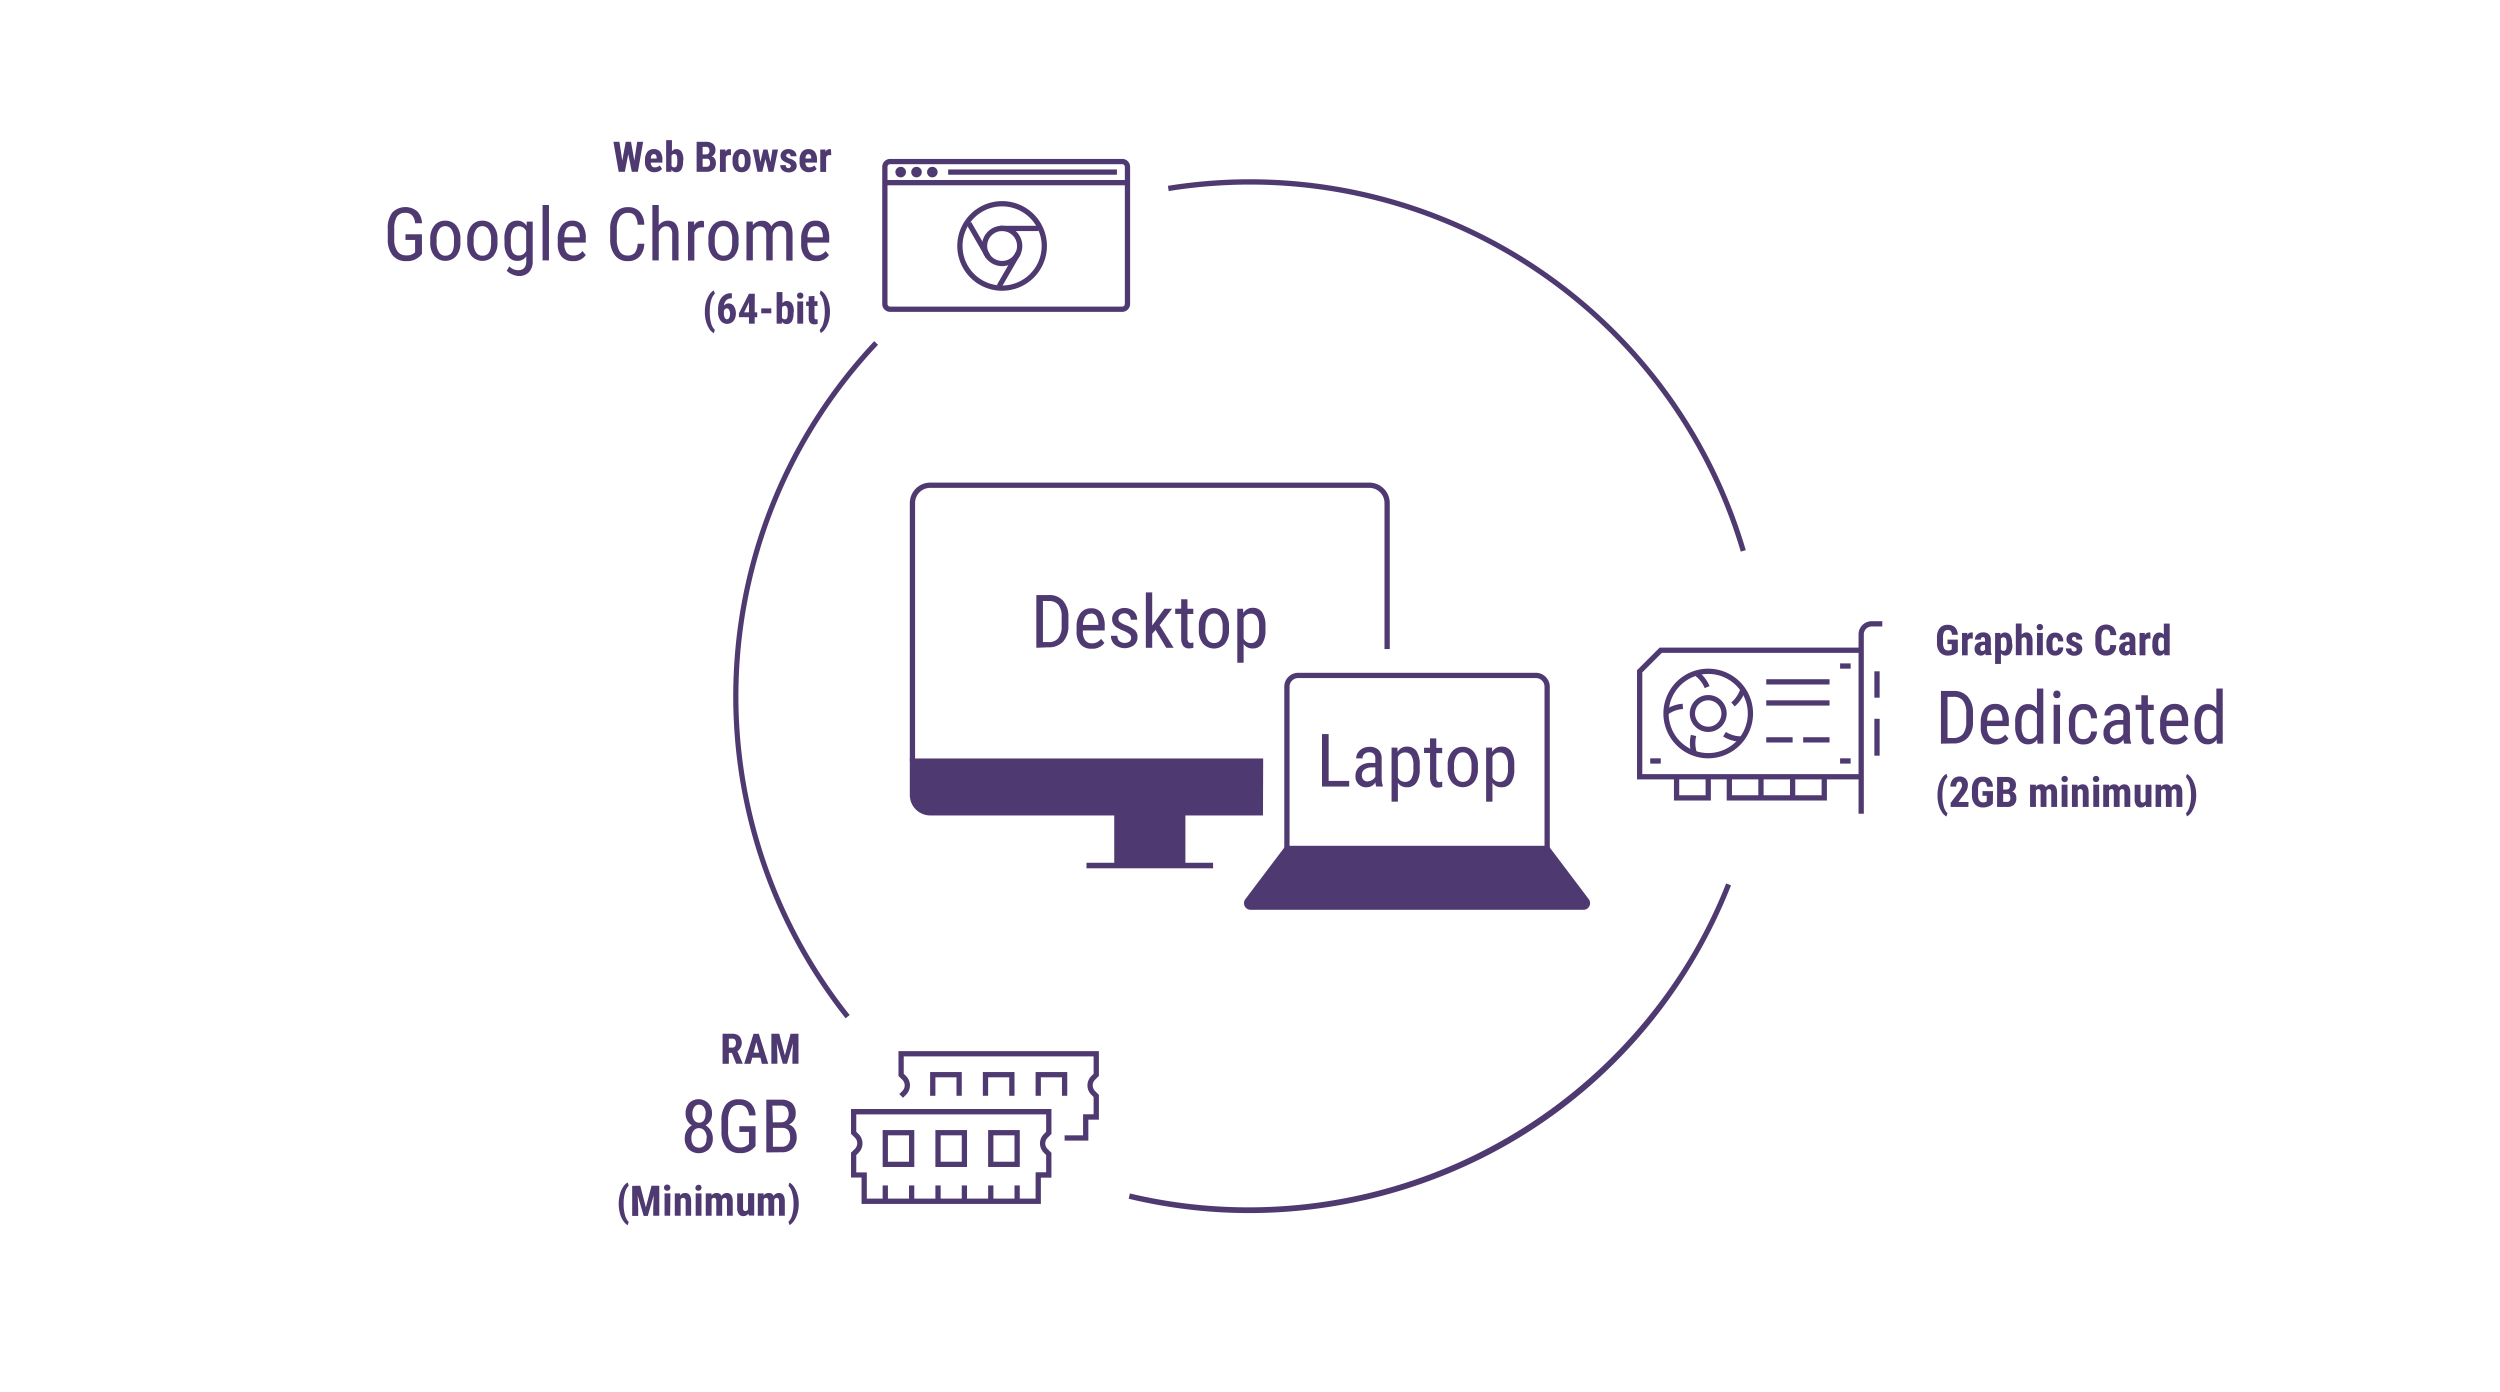 <svg id="Layer_1" data-name="Layer 1" xmlns="http://www.w3.org/2000/svg" xmlns:xlink="http://www.w3.org/1999/xlink" viewBox="0 0 474 264"><defs><clipPath id="clip-path"><rect width="474" height="264" style="fill:none"/></clipPath></defs><g style="clip-path:url(#clip-path)"><g id="Move"><g style="isolation:isolate"><path d="M120.27,30.46l.54-3.57h1.13l-1,5.68h-1.15l-.67-3.35-.65,3.35H117.3l-1-5.68h1.14l.54,3.57.66-3.57h1Z" style="fill:#4e3971"/><path d="M124.09,32.65a1.71,1.71,0,0,1-1.32-.51,2,2,0,0,1-.48-1.45v-.33a2.42,2.42,0,0,1,.44-1.55,1.52,1.52,0,0,1,1.25-.54,1.44,1.44,0,0,1,1.2.51,2.39,2.39,0,0,1,.41,1.51v.54h-2.2a1.23,1.23,0,0,0,.21.69.71.71,0,0,0,.57.21,1.24,1.24,0,0,0,.92-.37l.43.66a1.4,1.4,0,0,1-.59.46A2.07,2.07,0,0,1,124.09,32.65Zm-.69-2.59h1.1V30a1.12,1.12,0,0,0-.12-.58.43.43,0,0,0-.41-.19.48.48,0,0,0-.42.2A1.62,1.62,0,0,0,123.4,30.06Z" style="fill:#4e3971"/><path d="M129.51,30.6a2.91,2.91,0,0,1-.33,1.54,1.12,1.12,0,0,1-1,.51,1,1,0,0,1-.88-.49l0,.41h-1v-6h1.1v2.12a1,1,0,0,1,.83-.42,1.15,1.15,0,0,1,1,.51,2.77,2.77,0,0,1,.33,1.49Zm-1.1-.28a2.23,2.23,0,0,0-.13-.9.48.48,0,0,0-.45-.22.54.54,0,0,0-.51.31v1.93a.54.54,0,0,0,.52.29.49.49,0,0,0,.44-.2,2,2,0,0,0,.13-.81Z" style="fill:#4e3971"/><path d="M132.08,32.57V26.89h1.75a2.06,2.06,0,0,1,1.36.39,1.45,1.45,0,0,1,.46,1.17,1.38,1.38,0,0,1-.19.74,1.13,1.13,0,0,1-.53.46,1,1,0,0,1,.59.44,1.48,1.48,0,0,1,.21.81,1.63,1.63,0,0,1-.45,1.25,1.9,1.9,0,0,1-1.32.42Zm1.14-3.3h.6a.61.61,0,0,0,.68-.7.78.78,0,0,0-.16-.56.66.66,0,0,0-.51-.17h-.61Zm0,.83v1.52H134a.58.58,0,0,0,.47-.19.87.87,0,0,0,.16-.54c0-.51-.19-.78-.56-.79Z" style="fill:#4e3971"/><path d="M138.59,29.41l-.36,0a.62.62,0,0,0-.62.4v2.79H136.5V28.35h1.05l0,.45a.8.8,0,0,1,.72-.53.87.87,0,0,1,.31.05Z" style="fill:#4e3971"/><path d="M138.89,30.32a2.28,2.28,0,0,1,.45-1.5,1.55,1.55,0,0,1,1.26-.55,1.53,1.53,0,0,1,1.26.55,2.3,2.3,0,0,1,.45,1.51v.27a2.3,2.3,0,0,1-.45,1.51,1.52,1.52,0,0,1-1.25.54,1.57,1.57,0,0,1-1.27-.54,2.33,2.33,0,0,1-.45-1.52Zm1.11.28c0,.76.2,1.13.61,1.13s.57-.31.6-.94v-.47a1.71,1.71,0,0,0-.16-.85.49.49,0,0,0-.45-.28.47.47,0,0,0-.44.28,1.71,1.71,0,0,0-.16.85Z" style="fill:#4e3971"/><path d="M146.08,30.72l.38-2.37h1.06l-.88,4.22h-.92l-.59-2.44-.6,2.44h-.92l-.88-4.22h1.06l.38,2.37.56-2.37h.79Z" style="fill:#4e3971"/><path d="M149.93,31.44a.35.35,0,0,0-.13-.26,2.46,2.46,0,0,0-.6-.32,2.73,2.73,0,0,1-.94-.57,1.11,1.11,0,0,1-.26-.74,1.19,1.19,0,0,1,.41-.92,1.51,1.51,0,0,1,1.06-.36,1.65,1.65,0,0,1,1.11.36,1.2,1.2,0,0,1,.42,1h-1.11c0-.34-.14-.51-.43-.51a.38.38,0,0,0-.29.11.41.41,0,0,0-.11.3.32.32,0,0,0,.12.25,3.44,3.44,0,0,0,.59.31,2.4,2.4,0,0,1,1,.55,1.13,1.13,0,0,1,.28.8,1.1,1.1,0,0,1-.43.91,1.69,1.69,0,0,1-1.11.34,1.77,1.77,0,0,1-.82-.18,1.32,1.32,0,0,1-.56-.51,1.29,1.29,0,0,1-.2-.69h1.05a.67.67,0,0,0,.13.43.57.57,0,0,0,.42.14C149.79,31.84,149.93,31.71,149.93,31.44Z" style="fill:#4e3971"/><path d="M153.4,32.65a1.71,1.71,0,0,1-1.32-.51,2,2,0,0,1-.48-1.45v-.33a2.42,2.42,0,0,1,.44-1.55,1.52,1.52,0,0,1,1.25-.54,1.44,1.44,0,0,1,1.2.51,2.45,2.45,0,0,1,.41,1.51v.54h-2.2a1.23,1.23,0,0,0,.21.69.7.7,0,0,0,.56.21,1.26,1.26,0,0,0,.93-.37l.43.66a1.4,1.4,0,0,1-.59.46A2.07,2.07,0,0,1,153.4,32.65Zm-.69-2.59h1.1V30a1.12,1.12,0,0,0-.12-.58.43.43,0,0,0-.41-.19.48.48,0,0,0-.42.2A1.47,1.47,0,0,0,152.71,30.06Z" style="fill:#4e3971"/><path d="M157.61,29.41l-.37,0a.61.61,0,0,0-.61.4v2.79h-1.11V28.35h1l0,.45a.82.82,0,0,1,.73-.53.85.85,0,0,1,.3.05Z" style="fill:#4e3971"/><path d="M80,48.14l-.22.27A3.45,3.45,0,0,1,77,49.51a3.19,3.19,0,0,1-2.54-1.07,4.62,4.62,0,0,1-.94-3v-2a4.91,4.91,0,0,1,.84-3.13,3.52,3.52,0,0,1,4.73-.26A3.31,3.31,0,0,1,80,42.33H78.7a2.54,2.54,0,0,0-.52-1.45,1.64,1.64,0,0,0-1.34-.52,1.79,1.79,0,0,0-1.57.7,4.1,4.1,0,0,0-.52,2.24v2a3.85,3.85,0,0,0,.58,2.3,1.89,1.89,0,0,0,1.64.81A2.21,2.21,0,0,0,78.51,48l.19-.17V45.49H76.88V44.42H80Z" style="fill:#4e3971"/><path d="M81.57,45.33a3.88,3.88,0,0,1,.78-2.55,2.55,2.55,0,0,1,2.07-.94,2.6,2.6,0,0,1,2.07.92,3.77,3.77,0,0,1,.8,2.49V46a3.84,3.84,0,0,1-.78,2.54,2.78,2.78,0,0,1-4.14,0,3.78,3.78,0,0,1-.8-2.46Zm1.21.7a3.1,3.1,0,0,0,.45,1.79,1.38,1.38,0,0,0,1.2.66q1.6,0,1.65-2.31v-.84a3.14,3.14,0,0,0-.45-1.79,1.4,1.4,0,0,0-1.21-.66,1.36,1.36,0,0,0-1.19.66,3.12,3.12,0,0,0-.45,1.79Z" style="fill:#4e3971"/><path d="M88.59,45.33a3.89,3.89,0,0,1,.79-2.55,2.55,2.55,0,0,1,2.07-.94,2.58,2.58,0,0,1,2.06.92,3.78,3.78,0,0,1,.81,2.49V46a3.84,3.84,0,0,1-.78,2.54,2.78,2.78,0,0,1-4.14,0,3.78,3.78,0,0,1-.81-2.46Zm1.21.7a3.1,3.1,0,0,0,.45,1.79,1.39,1.39,0,0,0,1.21.66q1.61,0,1.65-2.31v-.84a3.14,3.14,0,0,0-.45-1.79,1.42,1.42,0,0,0-1.21-.66,1.39,1.39,0,0,0-1.2.66,3.12,3.12,0,0,0-.45,1.79Z" style="fill:#4e3971"/><path d="M95.64,45.34a4.63,4.63,0,0,1,.62-2.62,2.12,2.12,0,0,1,1.84-.88,1.89,1.89,0,0,1,1.72,1l.06-.82H101v7.46a2.92,2.92,0,0,1-.7,2.11,2.59,2.59,0,0,1-2,.74A3.39,3.39,0,0,1,97.08,52a2.66,2.66,0,0,1-1-.67l.49-.83a2.33,2.33,0,0,0,1.66.73c1,0,1.53-.54,1.55-1.64v-1a1.88,1.88,0,0,1-1.66.87,2.08,2.08,0,0,1-1.79-.87,4.14,4.14,0,0,1-.67-2.48Zm1.21.69a3.55,3.55,0,0,0,.36,1.82,1.32,1.32,0,0,0,1.2.59,1.45,1.45,0,0,0,1.35-.92v-3.7a1.47,1.47,0,0,0-1.34-.91,1.32,1.32,0,0,0-1.2.59,3.47,3.47,0,0,0-.37,1.79Z" style="fill:#4e3971"/><path d="M104.08,49.37h-1.21V38.87h1.21Z" style="fill:#4e3971"/><path d="M108.62,49.51a2.71,2.71,0,0,1-2.12-.82,3.59,3.59,0,0,1-.75-2.42v-.89a4.18,4.18,0,0,1,.72-2.6,2.41,2.41,0,0,1,2-.94,2.32,2.32,0,0,1,1.94.83,4.17,4.17,0,0,1,.65,2.57V46H107v.17a2.76,2.76,0,0,0,.44,1.73,1.58,1.58,0,0,0,1.29.54,2.13,2.13,0,0,0,.94-.2,2.36,2.36,0,0,0,.76-.64l.63.76A2.73,2.73,0,0,1,108.62,49.51Zm-.13-6.63a1.3,1.3,0,0,0-1.12.51A3.19,3.19,0,0,0,107,45h2.92v-.17a2.9,2.9,0,0,0-.38-1.5A1.19,1.19,0,0,0,108.49,42.88Z" style="fill:#4e3971"/><path d="M122.15,46.21a3.63,3.63,0,0,1-.9,2.45,3,3,0,0,1-2.3.85,2.85,2.85,0,0,1-2.38-1.14,4.9,4.9,0,0,1-.88-3.08V43.48a4.8,4.8,0,0,1,.9-3.07,3,3,0,0,1,2.47-1.13,2.88,2.88,0,0,1,2.23.86,3.75,3.75,0,0,1,.86,2.47h-1.26a3.14,3.14,0,0,0-.51-1.73,1.61,1.61,0,0,0-1.32-.52,1.77,1.77,0,0,0-1.56.79,4.09,4.09,0,0,0-.55,2.34v1.82a4.36,4.36,0,0,0,.51,2.32,1.65,1.65,0,0,0,1.49.81,1.75,1.75,0,0,0,1.4-.49,3,3,0,0,0,.54-1.74Z" style="fill:#4e3971"/><path d="M124.89,42.74a2.13,2.13,0,0,1,1.76-.9c1.31,0,2,.87,2,2.62v4.91h-1.2V44.51a2,2,0,0,0-.29-1.23,1.08,1.08,0,0,0-.88-.37,1.23,1.23,0,0,0-.81.3,2.23,2.23,0,0,0-.57.79v5.37h-1.21V38.87h1.21Z" style="fill:#4e3971"/><path d="M133.49,43.11a3,3,0,0,0-.54,0,1.32,1.32,0,0,0-1.3,1v5.29h-1.21V42h1.17l0,.75a1.53,1.53,0,0,1,1.38-.89,1,1,0,0,1,.48.1Z" style="fill:#4e3971"/><path d="M134.31,45.33a3.88,3.88,0,0,1,.78-2.55,2.55,2.55,0,0,1,2.07-.94,2.62,2.62,0,0,1,2.07.92,3.83,3.83,0,0,1,.8,2.49V46a3.84,3.84,0,0,1-.78,2.54,2.78,2.78,0,0,1-4.14,0,3.78,3.78,0,0,1-.8-2.46Zm1.21.7a3.18,3.18,0,0,0,.44,1.79,1.4,1.4,0,0,0,1.21.66q1.61,0,1.65-2.31v-.84a3.14,3.14,0,0,0-.45-1.79,1.4,1.4,0,0,0-1.21-.66,1.39,1.39,0,0,0-1.2.66,3.2,3.2,0,0,0-.44,1.79Z" style="fill:#4e3971"/><path d="M142.73,42l0,.68a2.18,2.18,0,0,1,1.78-.82,1.75,1.75,0,0,1,1.73,1.07,2.19,2.19,0,0,1,1.94-1.07c1.36,0,2.06.85,2.09,2.55v5h-1.2V44.51a2,2,0,0,0-.29-1.2,1.1,1.1,0,0,0-1-.4,1.08,1.08,0,0,0-.89.43,1.92,1.92,0,0,0-.39,1.08v4.95h-1.22V44.45c0-1-.43-1.54-1.25-1.54a1.32,1.32,0,0,0-1.29.92v5.54h-1.21V42Z" style="fill:#4e3971"/><path d="M154.77,49.51a2.69,2.69,0,0,1-2.12-.82,3.59,3.59,0,0,1-.75-2.42v-.89a4.18,4.18,0,0,1,.72-2.6,2.38,2.38,0,0,1,2-.94,2.31,2.31,0,0,1,1.94.83,4.23,4.23,0,0,1,.66,2.57V46H153.1v.17a2.7,2.7,0,0,0,.45,1.73,1.55,1.55,0,0,0,1.28.54,2.21,2.21,0,0,0,.95-.2,2.47,2.47,0,0,0,.76-.64l.63.76A2.76,2.76,0,0,1,154.77,49.51Zm-.14-6.63a1.27,1.27,0,0,0-1.11.51,3,3,0,0,0-.41,1.61H156v-.17a2.8,2.8,0,0,0-.38-1.5A1.17,1.17,0,0,0,154.63,42.88Z" style="fill:#4e3971"/><path d="M133.64,59.06a7.15,7.15,0,0,1,.2-1.68,4.9,4.9,0,0,1,.62-1.44,2.52,2.52,0,0,1,.87-.88l.21.61a2.82,2.82,0,0,0-.7,1.28,7.29,7.29,0,0,0-.27,2v.23a7.5,7.5,0,0,0,.25,2.06,2.84,2.84,0,0,0,.72,1.33l-.21.6a2.44,2.44,0,0,1-.87-.86,4.92,4.92,0,0,1-.61-1.42,6.38,6.38,0,0,1-.21-1.65Z" style="fill:#4e3971"/><path d="M138.76,55.63v.93h-.06a1.38,1.38,0,0,0-1,.38,1.69,1.69,0,0,0-.44,1,1.14,1.14,0,0,1,.89-.41,1.17,1.17,0,0,1,1,.53,2.45,2.45,0,0,1,.37,1.41,2.37,2.37,0,0,1-.21,1,1.56,1.56,0,0,1-.6.69,1.57,1.57,0,0,1-2.1-.37,2.71,2.71,0,0,1-.46-1.67v-.41a4.19,4.19,0,0,1,.29-1.65,2.47,2.47,0,0,1,.85-1.09,2.28,2.28,0,0,1,1.3-.38Zm-.95,2.84a.5.5,0,0,0-.35.14.81.81,0,0,0-.21.33v.4a1.93,1.93,0,0,0,.16.9.48.48,0,0,0,.42.29.46.46,0,0,0,.42-.28,1.72,1.72,0,0,0,0-1.49A.5.5,0,0,0,137.81,58.47Z" style="fill:#4e3971"/><path d="M143.09,59.22h.48v.92h-.48v1.23H142V60.14H140.1l0-.71L142,55.69h1.11Zm-2,0H142v-1.9l0,0Z" style="fill:#4e3971"/><path d="M146.24,59.4h-1.91v-.93h1.91Z" style="fill:#4e3971"/><path d="M150.45,59.4a3,3,0,0,1-.32,1.54,1.15,1.15,0,0,1-1,.51,1,1,0,0,1-.88-.49l0,.41h-1v-6h1.1v2.12a1,1,0,0,1,.83-.42,1.14,1.14,0,0,1,1,.51,2.77,2.77,0,0,1,.33,1.49Zm-1.1-.28a2,2,0,0,0-.13-.9.49.49,0,0,0-.45-.23.55.55,0,0,0-.51.32v1.93a.52.52,0,0,0,.52.29.48.48,0,0,0,.44-.2,2,2,0,0,0,.13-.81Z" style="fill:#4e3971"/><path d="M151.12,56.05a.57.57,0,0,1,.16-.42.68.68,0,0,1,.88,0,.63.63,0,0,1,0,.84.55.55,0,0,1-.44.17.57.57,0,0,1-.6-.59Zm1.16,5.32h-1.11V57.15h1.11Z" style="fill:#4e3971"/><path d="M154.42,56.11v1H155V58h-.57v2.11a.57.57,0,0,0,.07.34.3.3,0,0,0,.26.09.94.94,0,0,0,.26,0v.86a1.68,1.68,0,0,1-.6.1c-.72,0-1.08-.41-1.09-1.23V58h-.48v-.82h.48v-1Z" style="fill:#4e3971"/><path d="M157.36,59.15a6.46,6.46,0,0,1-.23,1.73,5,5,0,0,1-.65,1.42,2.4,2.4,0,0,1-.87.85l-.2-.6a3,3,0,0,0,.7-1.3,7.54,7.54,0,0,0,.27-2v-.21a7.41,7.41,0,0,0-.26-2,3.06,3.06,0,0,0-.71-1.35l.2-.61a2.49,2.49,0,0,1,.62.51,3.92,3.92,0,0,1,.56.88,5.45,5.45,0,0,1,.41,1.18A6.28,6.28,0,0,1,157.36,59.15Z" style="fill:#4e3971"/></g></g><g id="Move-2" data-name="Move"><g style="isolation:isolate"><path d="M138.76,199.62h-.57v2.08H137V196h1.83a1.87,1.87,0,0,1,1.34.45,1.94,1.94,0,0,1-.36,2.86l1,2.32v.06h-1.23Zm-.57-1h.65a.6.6,0,0,0,.52-.23,1,1,0,0,0,.17-.61c0-.57-.22-.85-.67-.85h-.67Z" style="fill:#4e3971"/><path d="M144.18,200.53h-1.56l-.31,1.17H141.1l1.77-5.69h1l1.79,5.69h-1.22Zm-1.31-.95h1.06l-.53-2Z" style="fill:#4e3971"/><path d="M147.75,196l1.07,4.11,1.07-4.11h1.5v5.69h-1.15v-1.54l.1-2.37-1.13,3.91h-.79l-1.13-3.91.1,2.37v1.54h-1.14V196Z" style="fill:#4e3971"/><path d="M135,211.14a2.56,2.56,0,0,1-.34,1.33,2.36,2.36,0,0,1-.89.91,2.52,2.52,0,0,1,1,1,2.83,2.83,0,0,1,.38,1.45,2.91,2.91,0,0,1-.73,2.06,2.83,2.83,0,0,1-3.86,0,2.87,2.87,0,0,1-.73-2.06,2.83,2.83,0,0,1,.37-1.46,2.41,2.41,0,0,1,1-1,2.36,2.36,0,0,1-.89-.91,2.69,2.69,0,0,1-.32-1.32,2.82,2.82,0,0,1,.68-2,2.56,2.56,0,0,1,3.59,0A2.83,2.83,0,0,1,135,211.14Zm-1,4.64a2.17,2.17,0,0,0-.41-1.37,1.28,1.28,0,0,0-1.06-.51,1.24,1.24,0,0,0-1.05.52,2.2,2.2,0,0,0-.39,1.36,2.12,2.12,0,0,0,.38,1.34,1.44,1.44,0,0,0,2.15,0A2.12,2.12,0,0,0,133.94,215.78Zm-.19-4.62a2.06,2.06,0,0,0-.35-1.23,1.09,1.09,0,0,0-.91-.48,1,1,0,0,0-.92.47,2,2,0,0,0-.35,1.24,2,2,0,0,0,.35,1.24,1.14,1.14,0,0,0,1.84,0A2,2,0,0,0,133.75,211.16Z" style="fill:#4e3971"/><path d="M143.25,217.26l-.22.27a3.42,3.42,0,0,1-2.76,1.1,3.16,3.16,0,0,1-2.54-1.07,4.62,4.62,0,0,1-.94-3v-2a4.93,4.93,0,0,1,.84-3.13,3,3,0,0,1,2.51-1,3,3,0,0,1,2.22.79,3.29,3.29,0,0,1,.89,2.26H142a2.57,2.57,0,0,0-.52-1.46,1.67,1.67,0,0,0-1.34-.52,1.79,1.79,0,0,0-1.57.7,4.12,4.12,0,0,0-.52,2.24v2a3.9,3.9,0,0,0,.58,2.31,1.9,1.9,0,0,0,1.64.8,2.16,2.16,0,0,0,1.54-.49l.19-.17v-2.28h-1.82v-1.08h3.07Z" style="fill:#4e3971"/><path d="M145.29,218.5v-10h2.84a2.86,2.86,0,0,1,2.05.67,2.66,2.66,0,0,1,.68,2,2.16,2.16,0,0,1-.35,1.23,2.28,2.28,0,0,1-.94.82,1.86,1.86,0,0,1,1.08.85,2.77,2.77,0,0,1,.4,1.53,2.9,2.9,0,0,1-.73,2.1,2.78,2.78,0,0,1-2.1.77Zm1.25-5.71h1.61a1.37,1.37,0,0,0,1-.44,2,2,0,0,0,0-2.36,1.5,1.5,0,0,0-1.11-.37h-1.59Zm0,1.05v3.58h1.71a1.43,1.43,0,0,0,1.13-.46,1.92,1.92,0,0,0,.42-1.32c0-1.2-.51-1.8-1.52-1.8Z" style="fill:#4e3971"/><path d="M117.31,228.19a6.55,6.55,0,0,1,.21-1.68,4.67,4.67,0,0,1,.61-1.44,2.36,2.36,0,0,1,.87-.88l.21.61a2.88,2.88,0,0,0-.7,1.27,7.29,7.29,0,0,0-.27,2v.24a7.53,7.53,0,0,0,.26,2.06,2.94,2.94,0,0,0,.71,1.32l-.21.61a2.55,2.55,0,0,1-.86-.87,4.5,4.5,0,0,1-.61-1.41,6.91,6.91,0,0,1-.22-1.65Z" style="fill:#4e3971"/><path d="M121.39,224.81l1.07,4.11,1.07-4.11H125v5.69h-1.15V229l.1-2.37-1.13,3.91h-.78l-1.14-3.91L121,229v1.54h-1.14v-5.69Z" style="fill:#4e3971"/><path d="M125.9,225.18a.57.57,0,0,1,.16-.42.65.65,0,0,1,.88,0,.63.63,0,0,1,0,.84.6.6,0,0,1-.44.17.59.59,0,0,1-.44-.17A.57.57,0,0,1,125.9,225.18Zm1.16,5.32H126v-4.23h1.11Z" style="fill:#4e3971"/><path d="M128.92,226.27l0,.42a1.17,1.17,0,0,1,1-.5c.72,0,1.1.51,1.12,1.53v2.78H130v-2.7a1,1,0,0,0-.11-.52.42.42,0,0,0-.38-.16.5.5,0,0,0-.46.31v3.07h-1.11v-4.23Z" style="fill:#4e3971"/><path d="M131.85,225.18a.62.62,0,0,1,1-.42.63.63,0,0,1,0,.84.59.59,0,0,1-.44.17.6.6,0,0,1-.44-.17A.57.57,0,0,1,131.85,225.18ZM133,230.5H131.9v-4.23H133Z" style="fill:#4e3971"/><path d="M134.91,226.27l0,.39a1.18,1.18,0,0,1,1-.47.9.9,0,0,1,.89.57,1.16,1.16,0,0,1,1-.57c.74,0,1.11.52,1.13,1.54v2.77h-1.1v-2.7a1,1,0,0,0-.1-.52.38.38,0,0,0-.35-.16.51.51,0,0,0-.46.38v3h-1.11v-2.69a1.15,1.15,0,0,0-.09-.53.38.38,0,0,0-.35-.16.49.49,0,0,0-.45.31v3.07h-1.11v-4.23Z" style="fill:#4e3971"/><path d="M141.88,230.11a1.1,1.1,0,0,1-.92.47,1.06,1.06,0,0,1-.89-.4,1.94,1.94,0,0,1-.3-1.17v-2.74h1.11V229c0,.41.14.61.41.61a.57.57,0,0,0,.54-.32v-3.06H143v4.23h-1Z" style="fill:#4e3971"/><path d="M144.78,226.27l0,.39a1.18,1.18,0,0,1,1-.47.9.9,0,0,1,.89.57,1.16,1.16,0,0,1,1-.57c.74,0,1.12.52,1.13,1.54v2.77h-1.1v-2.7a1,1,0,0,0-.1-.52.38.38,0,0,0-.35-.16.51.51,0,0,0-.46.38v3h-1.1v-2.69a1.12,1.12,0,0,0-.1-.53.37.37,0,0,0-.35-.16.49.49,0,0,0-.45.31v3.07h-1.11v-4.23Z" style="fill:#4e3971"/><path d="M151.44,228.28a6.38,6.38,0,0,1-.23,1.72,5.07,5.07,0,0,1-.65,1.43,2.4,2.4,0,0,1-.87.85l-.2-.61a2.89,2.89,0,0,0,.7-1.3,7.48,7.48,0,0,0,.27-2v-.2a7.48,7.48,0,0,0-.26-2,3.18,3.18,0,0,0-.71-1.35l.2-.6a2.11,2.11,0,0,1,.62.51,4,4,0,0,1,.56.88,5.36,5.36,0,0,1,.41,1.17A6.36,6.36,0,0,1,151.44,228.28Z" style="fill:#4e3971"/></g></g><g id="Move-3" data-name="Move"><g style="isolation:isolate"><path d="M371.2,123.57a2.06,2.06,0,0,1-.81.54,2.81,2.81,0,0,1-1.06.19,2,2,0,0,1-1.52-.61,2.66,2.66,0,0,1-.56-1.77v-1a2.81,2.81,0,0,1,.51-1.81,1.82,1.82,0,0,1,1.5-.64,1.92,1.92,0,0,1,1.4.46,2.17,2.17,0,0,1,.54,1.43h-1.11a1.36,1.36,0,0,0-.23-.74.88.88,0,0,0-1.24.15,2.18,2.18,0,0,0-.22,1.08v1a2.17,2.17,0,0,0,.23,1.13.87.87,0,0,0,.77.35,1,1,0,0,0,.55-.13l.1-.07v-1h-.8v-.86h1.95Z" style="fill:#4e3971"/><path d="M374.05,121.06l-.37,0a.6.6,0,0,0-.61.39v2.8H372V120h1l0,.46a.81.81,0,0,1,.72-.54.87.87,0,0,1,.31,0Z" style="fill:#4e3971"/><path d="M376.5,124.22a1.8,1.8,0,0,1-.09-.33,1,1,0,0,1-.8.41,1.2,1.2,0,0,1-.89-.36,1.22,1.22,0,0,1-.34-.91,1.27,1.27,0,0,1,.42-1,1.78,1.78,0,0,1,1.22-.37h.34v-.34a.7.7,0,0,0-.1-.41.38.38,0,0,0-.29-.11c-.27,0-.41.16-.41.48h-1.11a1.25,1.25,0,0,1,.44-1,1.68,1.68,0,0,1,1.11-.38,1.5,1.5,0,0,1,1.08.36,1.4,1.4,0,0,1,.38,1v2a2.1,2.1,0,0,0,.16.85v.07Zm-.65-.79a.59.59,0,0,0,.31-.08.56.56,0,0,0,.2-.17v-.88h-.27a.54.54,0,0,0-.44.18.69.69,0,0,0-.17.48C375.48,123.27,375.61,123.43,375.85,123.43Z" style="fill:#4e3971"/><path d="M381.55,122.24a2.78,2.78,0,0,1-.34,1.52,1.11,1.11,0,0,1-1,.54,1,1,0,0,1-.83-.42v2h-1.11V120h1l0,.39a1,1,0,0,1,.87-.47,1.17,1.17,0,0,1,1,.5,2.7,2.7,0,0,1,.34,1.5Zm-1.1-.28a2,2,0,0,0-.13-.87.47.47,0,0,0-.46-.25.51.51,0,0,0-.49.28v2a.51.51,0,0,0,.5.28.46.46,0,0,0,.46-.28,2.28,2.28,0,0,0,.12-.86Z" style="fill:#4e3971"/><path d="M383.3,120.36a1.09,1.09,0,0,1,.88-.45,1,1,0,0,1,.88.41,2.09,2.09,0,0,1,.31,1.21v2.69h-1.11v-2.68a1,1,0,0,0-.12-.54.41.41,0,0,0-.37-.16.52.52,0,0,0-.47.28v3.1h-1.1v-6h1.1Z" style="fill:#4e3971"/><path d="M386.16,118.9a.55.55,0,0,1,.16-.42.65.65,0,0,1,.88,0,.55.55,0,0,1,.16.42.57.57,0,0,1-.16.42.59.59,0,0,1-.44.17.6.6,0,0,1-.44-.17A.57.57,0,0,1,386.16,118.9Zm1.16,5.32h-1.11V120h1.11Z" style="fill:#4e3971"/><path d="M389.7,123.38c.32,0,.49-.21.49-.63h1a1.53,1.53,0,0,1-.43,1.12,1.43,1.43,0,0,1-1.07.43,1.54,1.54,0,0,1-1.25-.51,2.31,2.31,0,0,1-.44-1.5V122a2.32,2.32,0,0,1,.43-1.52,1.51,1.51,0,0,1,1.25-.53,1.47,1.47,0,0,1,1.1.43,1.74,1.74,0,0,1,.41,1.23h-1a1,1,0,0,0-.12-.55.39.39,0,0,0-.37-.19.44.44,0,0,0-.41.21,1.67,1.67,0,0,0-.14.79v.43a3.81,3.81,0,0,0,.05.72.54.54,0,0,0,.17.3A.48.48,0,0,0,389.7,123.38Z" style="fill:#4e3971"/><path d="M393.73,123.08a.33.33,0,0,0-.14-.25,2.76,2.76,0,0,0-.6-.33,2.45,2.45,0,0,1-.94-.57,1.11,1.11,0,0,1-.25-.74,1.19,1.19,0,0,1,.4-.92,1.51,1.51,0,0,1,1.06-.36,1.65,1.65,0,0,1,1.11.36,1.21,1.21,0,0,1,.42,1h-1.11c0-.35-.14-.52-.43-.52a.38.38,0,0,0-.4.42.3.3,0,0,0,.13.24,2.22,2.22,0,0,0,.59.31,2.42,2.42,0,0,1,.95.56,1.22,1.22,0,0,1-.14,1.7,1.74,1.74,0,0,1-1.12.35,1.66,1.66,0,0,1-.82-.19,1.33,1.33,0,0,1-.76-1.2h1.05a.65.65,0,0,0,.14.43.5.5,0,0,0,.41.15C393.58,123.49,393.73,123.35,393.73,123.08Z" style="fill:#4e3971"/><path d="M401.24,122.32a2.19,2.19,0,0,1-.54,1.48,2,2,0,0,1-1.43.5,1.82,1.82,0,0,1-1.48-.64,2.83,2.83,0,0,1-.51-1.81v-1a2.74,2.74,0,0,1,.53-1.8,2.1,2.1,0,0,1,2.89-.12,2.37,2.37,0,0,1,.55,1.49H400.1a1.48,1.48,0,0,0-.19-.83.73.73,0,0,0-.62-.22.67.67,0,0,0-.65.32,2.23,2.23,0,0,0-.21,1.06v1.07a2.57,2.57,0,0,0,.19,1.17.7.7,0,0,0,.65.31.75.75,0,0,0,.63-.22,1.45,1.45,0,0,0,.19-.8Z" style="fill:#4e3971"/><path d="M403.9,124.22a1.8,1.8,0,0,1-.09-.33,1,1,0,0,1-.81.41,1.19,1.19,0,0,1-.88-.36,1.23,1.23,0,0,1-.35-.91,1.28,1.28,0,0,1,.43-1,1.78,1.78,0,0,1,1.22-.37h.33v-.34a.71.71,0,0,0-.09-.41.38.38,0,0,0-.29-.11c-.28,0-.41.16-.41.48h-1.11a1.25,1.25,0,0,1,.44-1,1.64,1.64,0,0,1,1.11-.38,1.52,1.52,0,0,1,1.08.36,1.4,1.4,0,0,1,.38,1v2a2,2,0,0,0,.16.85v.07Zm-.65-.79a.59.59,0,0,0,.31-.08.46.46,0,0,0,.19-.17v-.88h-.26a.58.58,0,0,0-.45.18.73.73,0,0,0-.16.48C402.88,123.27,403,123.43,403.25,123.43Z" style="fill:#4e3971"/><path d="M407.75,121.06l-.37,0a.6.6,0,0,0-.61.39v2.8h-1.11V120h1l0,.46a.81.81,0,0,1,.72-.54.87.87,0,0,1,.31,0Z" style="fill:#4e3971"/><path d="M408.09,122a2.84,2.84,0,0,1,.35-1.56,1.18,1.18,0,0,1,1-.51,1,1,0,0,1,.82.42v-2.11h1.11v6h-1l-.05-.43a1,1,0,0,1-.88.51,1.15,1.15,0,0,1-1-.51,2.58,2.58,0,0,1-.36-1.49Zm1.11.27a2,2,0,0,0,.13.88.47.47,0,0,0,.45.24.53.53,0,0,0,.5-.29v-1.93a.53.53,0,0,0-.49-.31.47.47,0,0,0-.45.24,2,2,0,0,0-.14.88Z" style="fill:#4e3971"/><path d="M368,141v-10h2.37a3.44,3.44,0,0,1,2.71,1.09,4.5,4.5,0,0,1,1,3.07v1.67a4.38,4.38,0,0,1-1,3.05,3.63,3.63,0,0,1-2.84,1.08Zm1.25-8.88v7.8h1a2.35,2.35,0,0,0,1.93-.75,3.62,3.62,0,0,0,.62-2.24v-1.77a3.57,3.57,0,0,0-.61-2.31,2.22,2.22,0,0,0-1.83-.73Z" style="fill:#4e3971"/><path d="M378.42,141.15a2.69,2.69,0,0,1-2.12-.82,3.57,3.57,0,0,1-.75-2.42V137a4.2,4.2,0,0,1,.72-2.6,2.41,2.41,0,0,1,2-.94,2.31,2.31,0,0,1,1.94.83,4.24,4.24,0,0,1,.66,2.58v.79h-4.13v.17a2.68,2.68,0,0,0,.45,1.73,1.58,1.58,0,0,0,1.29.54,2.16,2.16,0,0,0,.94-.2,2.34,2.34,0,0,0,.76-.64l.63.77A2.75,2.75,0,0,1,378.42,141.15Zm-.14-6.63a1.27,1.27,0,0,0-1.11.52,3,3,0,0,0-.41,1.6h2.91v-.16a2.87,2.87,0,0,0-.38-1.51A1.17,1.17,0,0,0,378.28,134.52Z" style="fill:#4e3971"/><path d="M382.08,137a4.5,4.5,0,0,1,.63-2.6,2.12,2.12,0,0,1,1.84-.9,1.88,1.88,0,0,1,1.65.87v-3.83h1.21V141h-1.1l-.06-.8a1.92,1.92,0,0,1-1.71.93,2.1,2.1,0,0,1-1.8-.89,4.22,4.22,0,0,1-.66-2.52Zm1.21.69a3.59,3.59,0,0,0,.36,1.83,1.32,1.32,0,0,0,1.21.58,1.41,1.41,0,0,0,1.34-.91v-3.72a1.44,1.44,0,0,0-1.34-.89,1.32,1.32,0,0,0-1.2.58,3.49,3.49,0,0,0-.37,1.79Z" style="fill:#4e3971"/><path d="M390.67,131.66a.73.73,0,0,1-.17.51.62.62,0,0,1-.52.21.64.64,0,0,1-.51-.21.78.78,0,0,1-.17-.51.81.81,0,0,1,.17-.52.64.64,0,0,1,.51-.21.64.64,0,0,1,.52.21A.79.79,0,0,1,390.67,131.66Zm-.09,9.36h-1.21v-7.4h1.21Z" style="fill:#4e3971"/><path d="M395.05,140.12a1.27,1.27,0,0,0,1-.37,1.57,1.57,0,0,0,.4-1.06h1.14a2.52,2.52,0,0,1-.75,1.76,2.4,2.4,0,0,1-1.75.7,2.58,2.58,0,0,1-2.1-.86,3.94,3.94,0,0,1-.72-2.57v-.82a3.9,3.9,0,0,1,.72-2.54,2.57,2.57,0,0,1,2.09-.88,2.32,2.32,0,0,1,1.8.72,2.9,2.9,0,0,1,.71,2h-1.14a2.09,2.09,0,0,0-.39-1.23,1.24,1.24,0,0,0-1-.41,1.38,1.38,0,0,0-1.19.53,3.09,3.09,0,0,0-.41,1.74v1a3.24,3.24,0,0,0,.39,1.84A1.4,1.4,0,0,0,395.05,140.12Z" style="fill:#4e3971"/><path d="M402.75,141a2.76,2.76,0,0,1-.15-.81,1.92,1.92,0,0,1-1.64.94,2.1,2.1,0,0,1-1.57-.56,2.15,2.15,0,0,1-.57-1.59,2.25,2.25,0,0,1,.77-1.79,3.17,3.17,0,0,1,2.1-.68h.89v-.78a1,1,0,0,0-1.19-1.23,1.22,1.22,0,0,0-.89.33,1.06,1.06,0,0,0-.34.82H399a2,2,0,0,1,.33-1.08,2.27,2.27,0,0,1,.9-.81,2.67,2.67,0,0,1,1.27-.3,2.36,2.36,0,0,1,1.72.57,2.17,2.17,0,0,1,.61,1.64v3.73a4.44,4.44,0,0,0,.23,1.49V141Zm-1.61-1a1.63,1.63,0,0,0,.85-.24,1.59,1.59,0,0,0,.59-.62v-1.76h-.69a2.38,2.38,0,0,0-1.36.38,1.25,1.25,0,0,0-.5,1.05,1.34,1.34,0,0,0,.26.91A1.09,1.09,0,0,0,401.14,140.05Z" style="fill:#4e3971"/><path d="M407.24,131.83v1.79h1.11v1h-1.11v4.59a1.34,1.34,0,0,0,.14.67.54.54,0,0,0,.49.22,1.67,1.67,0,0,0,.49-.08v1a2.74,2.74,0,0,1-.85.13,1.28,1.28,0,0,1-1.09-.51,2.41,2.41,0,0,1-.37-1.45V134.6h-1.13v-1H406v-1.79Z" style="fill:#4e3971"/><path d="M412.43,141.15a2.71,2.71,0,0,1-2.12-.82,3.57,3.57,0,0,1-.75-2.42V137a4.2,4.2,0,0,1,.72-2.6,2.42,2.42,0,0,1,2-.94,2.32,2.32,0,0,1,1.94.83,4.18,4.18,0,0,1,.65,2.58v.79h-4.12v.17a2.74,2.74,0,0,0,.44,1.73,1.58,1.58,0,0,0,1.29.54,2.13,2.13,0,0,0,.94-.2,2.24,2.24,0,0,0,.76-.64l.63.77A2.73,2.73,0,0,1,412.43,141.15Zm-.13-6.63a1.29,1.29,0,0,0-1.12.52,3,3,0,0,0-.41,1.6h2.91v-.16a2.88,2.88,0,0,0-.37-1.51A1.19,1.19,0,0,0,412.3,134.52Z" style="fill:#4e3971"/><path d="M416.09,137a4.42,4.42,0,0,1,.64-2.6,2.12,2.12,0,0,1,1.84-.9,1.9,1.9,0,0,1,1.65.87v-3.83h1.21V141h-1.11l-.06-.8a1.9,1.9,0,0,1-1.7.93,2.08,2.08,0,0,1-1.8-.89,4.22,4.22,0,0,1-.67-2.52Zm1.21.69a3.48,3.48,0,0,0,.37,1.83,1.32,1.32,0,0,0,1.2.58,1.44,1.44,0,0,0,1.35-.91v-3.72a1.45,1.45,0,0,0-1.34-.89,1.29,1.29,0,0,0-1.2.58,3.48,3.48,0,0,0-.38,1.79Z" style="fill:#4e3971"/><path d="M367.35,150.71a7,7,0,0,1,.2-1.68,4.68,4.68,0,0,1,.62-1.44,2.36,2.36,0,0,1,.87-.88l.21.61a2.73,2.73,0,0,0-.7,1.27,7.29,7.29,0,0,0-.27,2v.24a7.55,7.55,0,0,0,.25,2.06,2.85,2.85,0,0,0,.72,1.32l-.21.6a2.36,2.36,0,0,1-.87-.86,4.74,4.74,0,0,1-.61-1.41,6.43,6.43,0,0,1-.21-1.65Z" style="fill:#4e3971"/><path d="M373.19,153h-3.35v-.78l1.54-2a5.6,5.6,0,0,0,.43-.71A1.49,1.49,0,0,0,372,149a1.16,1.16,0,0,0-.14-.6.4.4,0,0,0-.37-.21.49.49,0,0,0-.43.25,1.27,1.27,0,0,0-.16.7h-1.11a2,2,0,0,1,.22-1,1.61,1.61,0,0,1,.61-.68,1.67,1.67,0,0,1,.89-.24,1.61,1.61,0,0,1,1.18.42,1.62,1.62,0,0,1,.42,1.2,2.33,2.33,0,0,1-.23,1,6.09,6.09,0,0,1-.85,1.22l-.73,1h1.94Z" style="fill:#4e3971"/><path d="M377.84,152.37a2.1,2.1,0,0,1-.82.54,2.78,2.78,0,0,1-1.06.19,2,2,0,0,1-1.52-.61,2.66,2.66,0,0,1-.56-1.77v-1a2.75,2.75,0,0,1,.52-1.81,1.79,1.79,0,0,1,1.49-.64,1.91,1.91,0,0,1,1.4.46,2.12,2.12,0,0,1,.55,1.43h-1.12a1.28,1.28,0,0,0-.23-.74.72.72,0,0,0-.56-.19.75.75,0,0,0-.68.33,2.16,2.16,0,0,0-.21,1.09v1a2.07,2.07,0,0,0,.23,1.13.85.85,0,0,0,.76.35,1,1,0,0,0,.55-.13l.1-.07v-1.05h-.8V150h2Z" style="fill:#4e3971"/><path d="M378.65,153v-5.69h1.76a2,2,0,0,1,1.35.4,1.43,1.43,0,0,1,.46,1.16,1.34,1.34,0,0,1-.19.74,1.1,1.1,0,0,1-.52.46,1,1,0,0,1,.59.44,1.49,1.49,0,0,1,.2.82,1.65,1.65,0,0,1-.45,1.25,1.87,1.87,0,0,1-1.32.42Zm1.15-3.31h.59c.46,0,.68-.23.68-.7a.75.75,0,0,0-.16-.55.62.62,0,0,0-.5-.17h-.61Zm0,.83v1.52h.73a.57.57,0,0,0,.47-.19.79.79,0,0,0,.16-.54c0-.51-.18-.77-.55-.79Z" style="fill:#4e3971"/><path d="M386,148.79l0,.39a1.18,1.18,0,0,1,1-.47.9.9,0,0,1,.89.57,1.16,1.16,0,0,1,1-.57c.74,0,1.11.51,1.13,1.54V153h-1.1v-2.7a1.12,1.12,0,0,0-.1-.53.4.4,0,0,0-.35-.15.49.49,0,0,0-.46.38v3h-1.11v-2.69a1.15,1.15,0,0,0-.09-.53.37.37,0,0,0-.35-.16.49.49,0,0,0-.45.31V153h-1.11v-4.23Z" style="fill:#4e3971"/><path d="M390.86,147.7a.55.55,0,0,1,.16-.42.65.65,0,0,1,.88,0,.55.55,0,0,1,.16.42.57.57,0,0,1-.16.42.59.59,0,0,1-.44.17.6.6,0,0,1-.44-.17A.57.57,0,0,1,390.86,147.7ZM392,153h-1.11v-4.23H392Z" style="fill:#4e3971"/><path d="M393.89,148.79l0,.42a1.18,1.18,0,0,1,1-.5c.72,0,1.1.51,1.12,1.53V153h-1.11v-2.7a1,1,0,0,0-.11-.52.4.4,0,0,0-.37-.16.51.51,0,0,0-.47.31V153h-1.11v-4.23Z" style="fill:#4e3971"/><path d="M396.81,147.7a.56.56,0,0,1,.17-.42.58.58,0,0,1,.43-.17.59.59,0,0,1,.44.17.56.56,0,0,1,.17.42.58.58,0,0,1-.61.59.57.57,0,0,1-.6-.59ZM398,153h-1.11v-4.23H398Z" style="fill:#4e3971"/><path d="M399.87,148.79l0,.39a1.19,1.19,0,0,1,1-.47.9.9,0,0,1,.89.57,1.17,1.17,0,0,1,1-.57c.74,0,1.12.51,1.14,1.54V153h-1.11v-2.7a1,1,0,0,0-.1-.53.39.39,0,0,0-.35-.15c-.2,0-.35.12-.46.38v3h-1.1v-2.69a1.12,1.12,0,0,0-.1-.53.37.37,0,0,0-.35-.16.49.49,0,0,0-.45.31V153h-1.11v-4.23Z" style="fill:#4e3971"/><path d="M406.84,152.63a1.1,1.1,0,0,1-.92.47,1,1,0,0,1-.88-.4,1.87,1.87,0,0,1-.31-1.17v-2.74h1.11v2.77c0,.41.14.61.41.61a.59.59,0,0,0,.55-.32v-3.06h1.11V153h-1Z" style="fill:#4e3971"/><path d="M409.74,148.79l0,.39a1.19,1.19,0,0,1,1-.47.9.9,0,0,1,.89.57,1.17,1.17,0,0,1,1-.57c.74,0,1.12.51,1.14,1.54V153h-1.11v-2.7a1,1,0,0,0-.1-.53.38.38,0,0,0-.34-.15c-.21,0-.36.12-.47.38v3h-1.1v-2.69a1.12,1.12,0,0,0-.1-.53.37.37,0,0,0-.35-.16.49.49,0,0,0-.45.31V153H408.7v-4.23Z" style="fill:#4e3971"/><path d="M416.4,150.8a6,6,0,0,1-.23,1.72,5.35,5.35,0,0,1-.64,1.43,2.38,2.38,0,0,1-.88.84l-.2-.6a2.8,2.8,0,0,0,.7-1.3,7.48,7.48,0,0,0,.27-2v-.2a7.48,7.48,0,0,0-.26-2,3.18,3.18,0,0,0-.71-1.35l.2-.6a2.11,2.11,0,0,1,.62.51,3.72,3.72,0,0,1,.57.88,6.66,6.66,0,0,1,.41,1.17A7,7,0,0,1,416.4,150.8Z" style="fill:#4e3971"/></g></g><path d="M173.5,144.31h-1V95.37a3.88,3.88,0,0,1,3.87-3.87h83.26a3.88,3.88,0,0,1,3.87,3.87v27.69h-1V95.37a2.88,2.88,0,0,0-2.87-2.87H176.37a2.88,2.88,0,0,0-2.87,2.87Z" style="fill:#4e3971"/><rect x="206" y="163.58" width="24" height="1.05" style="fill:#4e3971"/><rect x="211.26" y="154.11" width="13.49" height="10" style="fill:#4e3971"/><path d="M300.24,172H237.1a.76.76,0,0,1-.6-1.22l7.5-9.93h49.34l7.5,9.93A.76.76,0,0,1,300.24,172Z" style="fill:#4e3971"/><path d="M300.24,172.5H237.1a1.26,1.26,0,0,1-1-2l7.65-10.13h49.84l7.65,10.13a1.26,1.26,0,0,1-1,2Zm-56-11.15-7.35,9.73a.27.27,0,0,0,0,.28.26.26,0,0,0,.23.14h63.14a.26.26,0,0,0,.23-.14.28.28,0,0,0,0-.28l-7.36-9.73Z" style="fill:#4e3971"/><path d="M293.84,160.85h-1V130.21a1.64,1.64,0,0,0-1.64-1.65H246.14a1.65,1.65,0,0,0-1.64,1.65v30.64h-1V130.21a2.65,2.65,0,0,1,2.64-2.65H291.2a2.65,2.65,0,0,1,2.64,2.65Z" style="fill:#4e3971"/><path d="M239,144.31H173v6.43a3.37,3.37,0,0,0,3.37,3.37H239Z" style="fill:#4e3971"/><path d="M239.46,154.61H176.37a3.88,3.88,0,0,1-3.87-3.87v-6.93h67Zm-66-9.8v5.93a2.88,2.88,0,0,0,2.87,2.87h62.09l.07-8.8Z" style="fill:#4e3971"/><path d="M160.32,193.07a98.17,98.17,0,0,1,5.43-128.39l.73.69a97.12,97.12,0,0,0-5.38,127.08Z" style="fill:#4e3971"/><path d="M236.82,230A97.14,97.14,0,0,1,214,227.28l.23-1A97.53,97.53,0,0,0,321,180.5a99,99,0,0,0,6.28-13l.92.37A98.45,98.45,0,0,1,321.87,181,97.09,97.09,0,0,1,275,222.33,98.83,98.83,0,0,1,236.82,230Z" style="fill:#4e3971"/><path d="M330.05,104.59A97,97,0,0,0,221.59,36.23l-.16-1A98,98,0,0,1,331,104.31Z" style="fill:#4e3971"/><circle cx="333.88" cy="136.28" r="32" style="fill:none"/><circle cx="184.85" cy="213.76" r="32" style="fill:none"/><circle cx="190.77" cy="44.64" r="32" style="fill:none"/><path d="M197.35,228.26h-34v-5h-2v-4.71l.74-.73a1.5,1.5,0,0,0,0-2.12l-.74-.73v-4.71h38V215l-.73.73a1.5,1.5,0,0,0,0,2.12l.73.73v4.71h-2Zm-33-1h32v-5h2V219l-.43-.44a2.49,2.49,0,0,1,0-3.54l.43-.44v-3.29h-36v3.29l.44.44a2.49,2.49,0,0,1,0,3.54l-.44.44v3.29h2Z" style="fill:#4e3971"/><path d="M173.35,221.26h-6v-7h6Zm-5-1h4v-5h-4Z" style="fill:#4e3971"/><path d="M183.35,221.26h-6v-7h6Zm-5-1h4v-5h-4Z" style="fill:#4e3971"/><path d="M193.35,221.26h-6v-7h6Zm-5-1h4v-5h-4Z" style="fill:#4e3971"/><rect x="167.35" y="224.76" width="1" height="3" style="fill:#4e3971"/><rect x="172.35" y="224.76" width="1" height="3" style="fill:#4e3971"/><rect x="177.35" y="224.76" width="1" height="3" style="fill:#4e3971"/><rect x="182.35" y="224.76" width="1" height="3" style="fill:#4e3971"/><rect x="187.35" y="224.76" width="1" height="3" style="fill:#4e3971"/><rect x="192.35" y="224.76" width="1" height="3" style="fill:#4e3971"/><path d="M206.35,216.26h-4.5v-1h3.5v-4h2V208l-.43-.44a2.49,2.49,0,0,1,0-3.54l.43-.44v-3.29h-36v3.29l.44.44a2.49,2.49,0,0,1,0,3.54l-.58.58-.71-.7.59-.59a1.5,1.5,0,0,0,0-2.12l-.74-.73v-4.71h38V204l-.73.73a1.5,1.5,0,0,0,0,2.12l.73.73v4.71h-2Z" style="fill:#4e3971"/><polygon points="182.35 207.76 181.35 207.76 181.35 204.26 177.35 204.26 177.35 207.76 176.35 207.76 176.35 203.26 182.35 203.26 182.35 207.76" style="fill:#4e3971"/><polygon points="192.35 207.76 191.35 207.76 191.35 204.26 187.35 204.26 187.35 207.76 186.35 207.76 186.35 203.26 192.35 203.26 192.35 207.76" style="fill:#4e3971"/><polygon points="202.35 207.76 201.35 207.76 201.35 204.26 197.35 204.26 197.35 207.76 196.35 207.76 196.35 203.26 202.35 203.26 202.35 207.76" style="fill:#4e3971"/><polygon points="346.38 151.78 327.38 151.78 327.38 147.28 328.38 147.28 328.38 150.78 345.38 150.78 345.38 147.28 346.38 147.28 346.38 151.78" style="fill:#4e3971"/><rect x="333.38" y="147.28" width="1" height="4" style="fill:#4e3971"/><rect x="339.38" y="147.28" width="1" height="4" style="fill:#4e3971"/><polygon points="324.38 151.78 317.38 151.78 317.38 147.28 318.38 147.28 318.38 150.78 323.38 150.78 323.38 147.28 324.38 147.28 324.38 151.78" style="fill:#4e3971"/><polygon points="352.88 147.78 310.38 147.78 310.38 127.07 314.67 122.78 352.88 122.78 352.88 123.78 315.09 123.78 311.38 127.49 311.38 146.78 352.88 146.78 352.88 147.78" style="fill:#4e3971"/><path d="M323.88,143.78a8.5,8.5,0,1,1,8.5-8.5A8.51,8.51,0,0,1,323.88,143.78Zm0-16a7.5,7.5,0,1,0,7.5,7.5A7.5,7.5,0,0,0,323.88,127.78Z" style="fill:#4e3971"/><path d="M323.88,138.78a3.5,3.5,0,1,1,3.5-3.5A3.5,3.5,0,0,1,323.88,138.78Zm0-6a2.5,2.5,0,1,0,2.5,2.5A2.5,2.5,0,0,0,323.88,132.78Z" style="fill:#4e3971"/><path d="M330.16,140.63a6.58,6.58,0,0,1-3.46-1l.53-.85a5.67,5.67,0,0,0,3,.84l0,1Z" style="fill:#4e3971"/><path d="M328.9,133.94l-.65-.76a5.61,5.61,0,0,0,1.73-2.6l.95.29A6.54,6.54,0,0,1,328.9,133.94Z" style="fill:#4e3971"/><path d="M323.21,130.47a5.56,5.56,0,0,0-1.95-2.44l.57-.82a6.51,6.51,0,0,1,2.3,2.88Z" style="fill:#4e3971"/><path d="M316.18,135.5l-.6-.8a6.57,6.57,0,0,1,3.45-1.27l.07,1A5.52,5.52,0,0,0,316.18,135.5Z" style="fill:#4e3971"/><path d="M320.75,143a6.58,6.58,0,0,1-.15-3.68l1,.24a5.61,5.61,0,0,0,.13,3.12Z" style="fill:#4e3971"/><path d="M353.38,154.28h-1v-34a2.5,2.5,0,0,1,2.5-2.5h2v1h-2a1.5,1.5,0,0,0-1.5,1.5Z" style="fill:#4e3971"/><rect x="355.38" y="127.28" width="1" height="5" style="fill:#4e3971"/><rect x="355.38" y="136.28" width="1" height="7" style="fill:#4e3971"/><rect x="334.88" y="128.78" width="12" height="1" style="fill:#4e3971"/><rect x="334.88" y="132.78" width="12" height="1" style="fill:#4e3971"/><rect x="334.88" y="139.78" width="5" height="1" style="fill:#4e3971"/><rect x="341.88" y="139.78" width="5" height="1" style="fill:#4e3971"/><rect x="312.88" y="143.78" width="2" height="1" style="fill:#4e3971"/><rect x="348.88" y="143.78" width="2" height="1" style="fill:#4e3971"/><rect x="348.88" y="125.78" width="2" height="1" style="fill:#4e3971"/><path d="M212.77,59.13h-44a1.5,1.5,0,0,1-1.5-1.5v-26a1.51,1.51,0,0,1,1.5-1.5h44a1.5,1.5,0,0,1,1.5,1.5v26A1.5,1.5,0,0,1,212.77,59.13Zm-44-28a.51.51,0,0,0-.5.5v26a.5.5,0,0,0,.5.5h44a.5.5,0,0,0,.5-.5v-26a.5.5,0,0,0-.5-.5Z" style="fill:#4e3971"/><rect x="167.77" y="34.13" width="46" height="1" style="fill:#4e3971"/><path d="M170.77,33.63a1,1,0,1,1,1-1A1,1,0,0,1,170.77,33.63Zm0-1h0Z" style="fill:#4e3971"/><path d="M173.77,33.63a1,1,0,1,1,1-1A1,1,0,0,1,173.77,33.63Zm0-1h0Z" style="fill:#4e3971"/><path d="M176.77,33.63a1,1,0,1,1,1-1A1,1,0,0,1,176.77,33.63Zm0-1h0Z" style="fill:#4e3971"/><rect x="179.77" y="32.13" width="32" height="1" style="fill:#4e3971"/><path d="M190,55.13a8.5,8.5,0,1,1,8.5-8.5A8.51,8.51,0,0,1,190,55.13Zm0-16a7.5,7.5,0,1,0,7.5,7.5A7.52,7.52,0,0,0,190,39.13Zm0,11.33a3.83,3.83,0,1,1,3.83-3.83A3.83,3.83,0,0,1,190,50.46Zm0-6.65a2.83,2.83,0,1,0,2.83,2.82A2.82,2.82,0,0,0,190,43.81Z" style="fill:#4e3971"/><rect x="185.02" y="41.82" width="1" height="7.32" transform="translate(2.12 98.87) rotate(-30)" style="fill:#4e3971"/><rect x="187.61" y="50.61" width="7.32" height="1" transform="translate(51.32 191.15) rotate(-59.98)" style="fill:#4e3971"/><rect x="189.61" y="42.81" width="7.32" height="1" style="fill:#4e3971"/><g id="Move-4" data-name="Move" style="isolation:isolate"><g style="isolation:isolate"><path d="M196.49,122.82v-10h2.37a3.45,3.45,0,0,1,2.71,1.09,4.5,4.5,0,0,1,1,3.07v1.67a4.4,4.4,0,0,1-1,3,3.65,3.65,0,0,1-2.84,1.08Zm1.25-8.88v7.8h1a2.31,2.31,0,0,0,1.92-.75,3.56,3.56,0,0,0,.63-2.24V117a3.63,3.63,0,0,0-.61-2.31,2.22,2.22,0,0,0-1.83-.73Z" style="fill:#4e3971"/><path d="M207,123a2.69,2.69,0,0,1-2.12-.82,3.54,3.54,0,0,1-.76-2.42v-.89a4.19,4.19,0,0,1,.73-2.6,2.41,2.41,0,0,1,2-.94,2.31,2.31,0,0,1,1.94.83,4.24,4.24,0,0,1,.66,2.58v.79h-4.13v.17a2.7,2.7,0,0,0,.45,1.73,1.55,1.55,0,0,0,1.28.54,2.13,2.13,0,0,0,.94-.2,2.39,2.39,0,0,0,.77-.64l.63.77A2.77,2.77,0,0,1,207,123Zm-.14-6.63a1.25,1.25,0,0,0-1.11.52,3,3,0,0,0-.42,1.6h2.92v-.16a2.85,2.85,0,0,0-.38-1.51A1.17,1.17,0,0,0,206.82,116.32Z" style="fill:#4e3971"/><path d="M214.46,120.92a.92.92,0,0,0-.29-.67,4.72,4.72,0,0,0-1.14-.65,7.3,7.3,0,0,1-1.37-.69,2,2,0,0,1-.6-.66,1.8,1.8,0,0,1-.2-.87,1.94,1.94,0,0,1,.66-1.5,2.69,2.69,0,0,1,3.42,0,2.14,2.14,0,0,1,.66,1.62h-1.21a1.22,1.22,0,0,0-.33-.86,1.15,1.15,0,0,0-.86-.35,1.16,1.16,0,0,0-.83.28.92.92,0,0,0-.31.74.81.81,0,0,0,.23.59,3.68,3.68,0,0,0,1.06.59,5.73,5.73,0,0,1,1.84,1,1.8,1.8,0,0,1,.48,1.28,2,2,0,0,1-.66,1.55,3,3,0,0,1-3.65-.09,2.18,2.18,0,0,1-.72-1.68h1.22a1.35,1.35,0,0,0,.37,1,1.65,1.65,0,0,0,1.92.08A.9.9,0,0,0,214.46,120.92Z" style="fill:#4e3971"/><path d="M219.1,119.43l-.64.74v2.65h-1.21v-10.5h1.21v6.28l2.3-3.18h1.45l-2.35,3.09,2.66,4.31h-1.41Z" style="fill:#4e3971"/><path d="M225.14,113.63v1.79h1.11v1h-1.11V121a1.3,1.3,0,0,0,.14.66.55.55,0,0,0,.5.23,1.61,1.61,0,0,0,.48-.08v1a2.72,2.72,0,0,1-.84.13,1.28,1.28,0,0,1-1.1-.51,2.41,2.41,0,0,1-.37-1.45V116.4h-1.13v-1h1.13v-1.79Z" style="fill:#4e3971"/><path d="M227.3,118.78a3.89,3.89,0,0,1,.78-2.56,2.77,2.77,0,0,1,4.14,0,3.77,3.77,0,0,1,.8,2.49v.78a3.88,3.88,0,0,1-.78,2.55,2.79,2.79,0,0,1-4.14,0,3.8,3.8,0,0,1-.8-2.46Zm1.21.69a3.15,3.15,0,0,0,.45,1.8,1.4,1.4,0,0,0,1.2.65q1.6,0,1.65-2.31v-.83a3.15,3.15,0,0,0-.45-1.8,1.39,1.39,0,0,0-1.21-.66A1.37,1.37,0,0,0,229,117a3.14,3.14,0,0,0-.45,1.79Z" style="fill:#4e3971"/><path d="M239.93,119.47a4.43,4.43,0,0,1-.64,2.62,2.06,2.06,0,0,1-1.78.86,2,2,0,0,1-1.72-.84v3.55h-1.2V115.42h1.09l.06.82a2,2,0,0,1,1.75-1,2.08,2.08,0,0,1,1.81.85,4.47,4.47,0,0,1,.63,2.54Zm-1.21-.69a3.37,3.37,0,0,0-.38-1.83,1.33,1.33,0,0,0-1.23-.59,1.43,1.43,0,0,0-1.32.86v3.85a1.42,1.42,0,0,0,1.33.85,1.35,1.35,0,0,0,1.21-.59,3.33,3.33,0,0,0,.39-1.81Z" style="fill:#4e3971"/></g></g><g id="Move-5" data-name="Move" style="isolation:isolate"><g style="isolation:isolate"><path d="M251.91,148.06h3.9v1.07h-5.16v-9.95h1.26Z" style="fill:#4e3971"/><path d="M260.94,149.13a2.4,2.4,0,0,1-.16-.8,1.92,1.92,0,0,1-1.64.94,2,2,0,0,1-2.14-2.15,2.24,2.24,0,0,1,.77-1.79,3.12,3.12,0,0,1,2.1-.68h.89v-.79a1.25,1.25,0,0,0-.3-.94,1.22,1.22,0,0,0-.89-.28,1.26,1.26,0,0,0-.89.32,1.09,1.09,0,0,0-.34.83h-1.21a2,2,0,0,1,.33-1.09,2.46,2.46,0,0,1,.91-.81,2.75,2.75,0,0,1,1.26-.29,2.45,2.45,0,0,1,1.73.56,2.25,2.25,0,0,1,.6,1.65v3.73a4.65,4.65,0,0,0,.23,1.48v.11Zm-1.62-1a1.7,1.7,0,0,0,1.44-.86v-1.77h-.69a2.31,2.31,0,0,0-1.36.39,1.24,1.24,0,0,0-.5,1,1.32,1.32,0,0,0,.26.91A1.09,1.09,0,0,0,259.32,148.17Z" style="fill:#4e3971"/><path d="M269.18,145.79a4.46,4.46,0,0,1-.63,2.62,2.1,2.1,0,0,1-1.79.86,2,2,0,0,1-1.72-.84V152h-1.2V141.74h1.09l.07.82a1.93,1.93,0,0,1,1.74-1,2.07,2.07,0,0,1,1.82.85,4.44,4.44,0,0,1,.62,2.53Zm-1.2-.69a3.43,3.43,0,0,0-.39-1.84,1.35,1.35,0,0,0-1.23-.59,1.43,1.43,0,0,0-1.32.87v3.85a1.44,1.44,0,0,0,1.34.85,1.33,1.33,0,0,0,1.2-.59,3.44,3.44,0,0,0,.4-1.81Z" style="fill:#4e3971"/><path d="M272.32,140v1.79h1.12v1h-1.12v4.6a1.19,1.19,0,0,0,.15.66.53.53,0,0,0,.49.23,1.46,1.46,0,0,0,.49-.09l0,1a2.64,2.64,0,0,1-.84.14,1.27,1.27,0,0,1-1.09-.51,2.43,2.43,0,0,1-.38-1.45v-4.6H270v-1h1.13V140Z" style="fill:#4e3971"/><path d="M274.48,145.09a3.89,3.89,0,0,1,.79-2.55,2.54,2.54,0,0,1,2.06-.94,2.59,2.59,0,0,1,2.07.92,3.83,3.83,0,0,1,.81,2.49v.78a3.84,3.84,0,0,1-.78,2.54,2.78,2.78,0,0,1-4.14,0,3.78,3.78,0,0,1-.81-2.46Zm1.21.7a3.1,3.1,0,0,0,.45,1.79,1.39,1.39,0,0,0,1.21.66c1.07,0,1.61-.77,1.65-2.31v-.84a3.06,3.06,0,0,0-.46-1.79,1.42,1.42,0,0,0-2.4,0,3.12,3.12,0,0,0-.45,1.79Z" style="fill:#4e3971"/><path d="M287.11,145.79a4.46,4.46,0,0,1-.63,2.62,2.1,2.1,0,0,1-1.79.86,2,2,0,0,1-1.72-.84V152h-1.2V141.74h1.1l.06.82a1.93,1.93,0,0,1,1.74-1,2.07,2.07,0,0,1,1.82.85,4.44,4.44,0,0,1,.62,2.53Zm-1.2-.69a3.43,3.43,0,0,0-.39-1.84,1.35,1.35,0,0,0-1.23-.59,1.44,1.44,0,0,0-1.32.87v3.85a1.44,1.44,0,0,0,1.34.85,1.33,1.33,0,0,0,1.2-.59,3.44,3.44,0,0,0,.4-1.81Z" style="fill:#4e3971"/></g></g></g></svg>